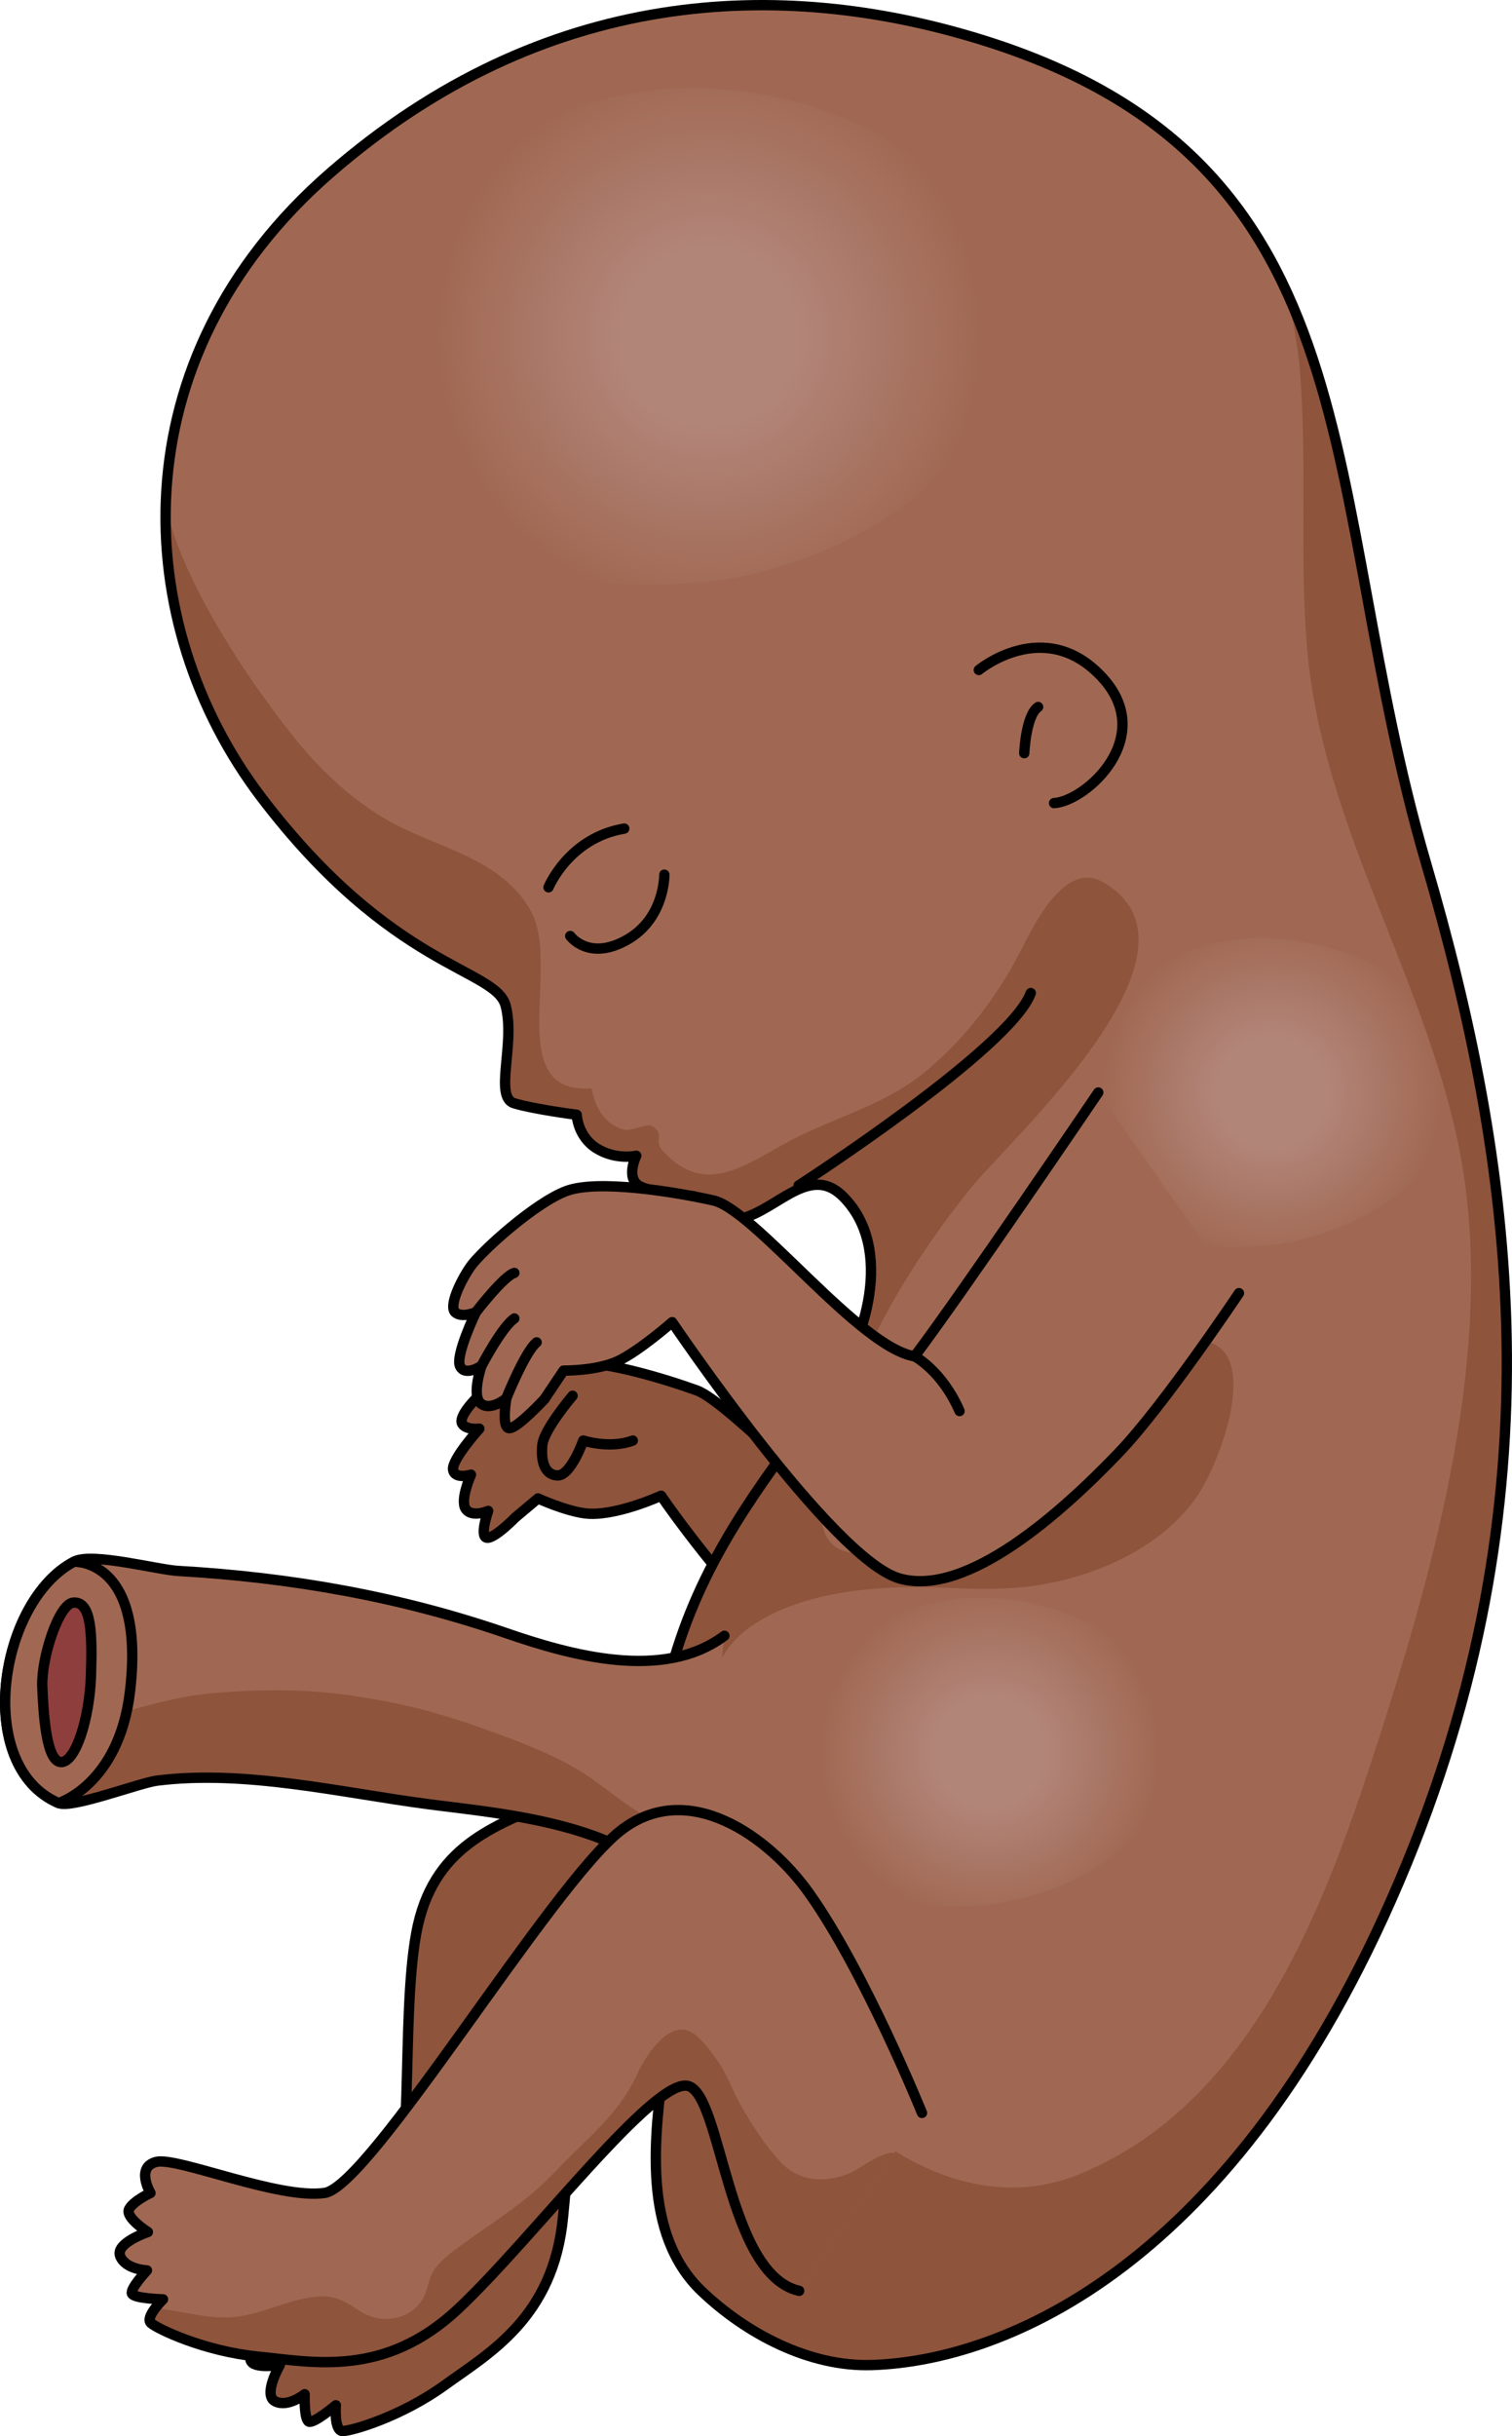 <?xml version="1.0" encoding="utf-8"?>
<!-- Generator: Adobe Illustrator 26.3.1, SVG Export Plug-In . SVG Version: 6.00 Build 0)  -->
<svg version="1.1" id="Camada_1" xmlns="http://www.w3.org/2000/svg" xmlns:xlink="http://www.w3.org/1999/xlink" x="0px" y="0px"
	 width="109.817px" height="176.822px" viewBox="0 0 109.817 176.822" enable-background="new 0 0 109.817 176.822"
	 xml:space="preserve">
<g>
	<g>
		<path fill="#8E543C" d="M84.322,98.78c0,0-13.03,11.688-19.296,13.031c-3.504-0.566-11.926-9.997-14.422-10.897
			c-2.407-0.866-6.563-2.104-8.637-1.977c-2.074,0.124-5.784,1.181-6.689,1.92c-0.903,0.742-2.022,2.023-1.702,2.491
			c0.311,0.469,1.239,0.346,1.239,0.346s-2.022,2.24-1.909,2.976c0.117,0.731,1.301,0.361,1.301,0.361s-0.836,1.864-0.374,2.504
			c0.459,0.634,1.622,0.127,1.622,0.127s-0.648,1.859-0.099,1.948c0.55,0.089,2.065-1.466,2.065-1.466l1.654-1.388
			c0,0,1.891,0.869,3.36,1.078c2.154,0.302,5.579-1.273,5.579-1.273s10.068,14.819,17.077,15.443
			c8.761,0.781,24.913-12.195,24.913-12.195"/>
		
			<path fill="none" stroke="#000000" stroke-width="0.75" stroke-linecap="round" stroke-linejoin="round" stroke-miterlimit="10" d="
			M41.586,101.305c0,0-2.079,2.438-2.194,3.557c-0.115,1.122,0.117,2.171,1.087,2.227c0.97,0.056,1.883-2.534,1.883-2.534
			s1.941,0.628,3.598,0"/>
		
			<path fill="none" stroke="#000000" stroke-width="0.75" stroke-linecap="round" stroke-linejoin="round" stroke-miterlimit="10" d="
			M84.322,98.78c0,0-13.03,11.688-19.296,13.031c-3.504-0.566-11.926-9.997-14.422-10.897c-2.407-0.866-6.563-2.104-8.637-1.977
			c-2.074,0.124-5.784,1.181-6.689,1.92c-0.903,0.742-2.022,2.023-1.702,2.491c0.311,0.469,1.239,0.346,1.239,0.346
			s-2.022,2.24-1.909,2.976c0.117,0.731,1.301,0.361,1.301,0.361s-0.836,1.864-0.374,2.504c0.459,0.634,1.622,0.127,1.622,0.127
			s-0.648,1.859-0.099,1.948c0.55,0.089,2.065-1.466,2.065-1.466l1.654-1.388c0,0,1.891,0.869,3.36,1.078
			c2.154,0.302,5.579-1.273,5.579-1.273s10.068,14.819,17.077,15.443c8.761,0.781,24.913-12.195,24.913-12.195"/>
	</g>
	<path fill="#8E543C" d="M56.684,127.894c0,0-12.08,0.916-16.439,2.783c-4.358,1.867-8.846,3.306-10.009,9.616
		c-1.165,6.319-0.025,18.135-2.175,20.709c-2.148,2.568-9.78,5.142-10.661,6.436c-0.871,1.303,1.188,1.959,1.188,1.959
		s-0.537,1.226-0.389,1.896c0.154,0.675,2.128,0.354,2.128,0.354s-1.267,2.193-0.333,2.648c0.928,0.458,2.132-0.522,2.132-0.522
		s-0.053,1.817,0.301,1.988c0.36,0.166,1.964-1.187,1.964-1.187s-0.144,1.871,0.496,1.873c0.637-0.002,4.225-1.023,7.426-3.338
		c3.197-2.314,7.893-4.895,8.58-12.201c0.691-7.311,1.343-15.103,3.662-16.119c2.32-1.019,9.311,1.267,14.01-1.314"/>
	
		<path fill="none" stroke="#000000" stroke-width="0.75" stroke-linecap="round" stroke-linejoin="round" stroke-miterlimit="10" d="
		M56.684,127.894c0,0-12.08,0.916-16.439,2.783c-4.358,1.867-8.846,3.306-10.009,9.616c-1.165,6.319-0.025,18.135-2.175,20.709
		c-2.148,2.568-9.78,5.142-10.661,6.436c-0.871,1.303,1.188,1.959,1.188,1.959s-0.537,1.226-0.389,1.896
		c0.154,0.675,2.128,0.354,2.128,0.354s-1.267,2.193-0.333,2.648c0.928,0.458,2.132-0.522,2.132-0.522s-0.053,1.817,0.301,1.988
		c0.36,0.166,1.964-1.187,1.964-1.187s-0.144,1.871,0.496,1.873c0.637-0.002,4.225-1.023,7.426-3.338
		c3.197-2.314,7.893-4.895,8.58-12.201c0.691-7.311,1.343-15.103,3.662-16.119c2.32-1.019,9.311,1.267,14.01-1.314"/>
	<path fill="#A06852" d="M71.292,2.886c-14.61-4.524-31.769-3.844-47.301,9.662C8.462,26.051,9.448,45.32,18.973,57.86
		c9.532,12.536,17.042,12.4,17.754,15.142c0.716,2.744-0.866,6.627,0.615,7.074c1.482,0.445,4.544,0.834,4.544,0.834
		s0.056,1.589,1.464,2.45c1.409,0.864,2.862,0.526,2.862,0.526s-0.829,1.668,0.286,2.223c1.117,0.552,3.877,0.711,3.877,0.711
		s-0.005,1.912,2.814,1.731c2.915-0.183,5.438-4.309,8.047-1.699c3.722,3.722,1.694,10.529-1.114,14.299
		c-4.294,5.765-8.332,10.855-10.696,17.795c-1.347,3.946-2.038,8.346-2.476,12.487c-0.658,6.193,2.089,11.975,1.284,18.167
		c-0.703,5.4-1.646,12.523,2.733,16.7c3.233,3.079,7.81,5.503,12.361,5.356c9.628-0.308,26.369-7.149,38.283-35.066
		c11.913-27.915,8.278-52.362,1.958-73.953C95.688,35.712,100.266,11.86,71.292,2.886z"/>
	<radialGradient id="SVGID_1_" cx="92.372" cy="79.294" r="12.349" gradientUnits="userSpaceOnUse">
		<stop  offset="0.321" style="stop-color:#B28579"/>
		<stop  offset="1" style="stop-color:#A06852"/>
	</radialGradient>
	<path fill="url(#SVGID_1_)" d="M78.973,81.992c0.119,7.17,6.59,9.003,13.086,8.391c6.833-0.644,15.811-6.038,13.275-14.163
		c-1.888-6.042-9.727-8.678-15.473-8.027C82.131,69.071,78.846,74.495,78.973,81.992z"/>
	<path fill="#8E543C" d="M93.45,21.211c0.429,1.907,0.818,3.814,0.976,5.837c0.524,6.662-0.056,13.357,0.511,20.018
		c1.063,12.488,8.166,23.232,10.845,35.347c3.3,14.908-1.736,31.931-6.368,46.016c-3.74,11.369-9.171,24.63-21.164,29.431
		c-8.502,3.403-17.682-3.261-21.562-10.845c-1.613-3.155-2.985-6.462-4.096-9.827c-1.726-5.232-3.417-15.266,1.802-19.035
		c3.884-2.807,9.906-3.129,14.528-2.903c1.743,0.084,3.63,0.117,5.35-0.056c4.574-0.459,9.835-2.56,12.612-6.5
		c1.862-2.641,5.377-12.209-0.755-11.35c-5.696,0.799-11.731,8.098-15.952,11.604c-4.152,3.446-12.006,7.018-10.337-1.513
		c1.517-7.74,5.771-15.125,10.65-21.178c2.945-3.653,18.231-17.371,9.585-22.25c-2.757-1.557-5.005,3.184-5.934,4.984
		c-1.702,3.295-3.857,6.164-6.726,8.623c-2.979,2.554-6.594,3.385-10.002,5.167c-3.234,1.69-6.154,4.202-9.312,0.71
		c-0.668-0.74,0.289-1.196-0.806-1.784c-0.34-0.181-1.448,0.437-2.015,0.271c-1.427-0.418-2.058-1.61-2.313-2.987
		c-6.457,0.483-2.209-8.796-4.392-12.829c-2.088-3.861-6.787-4.591-10.322-6.57c-2.802-1.57-5.186-3.897-7.17-6.414
		c-2.903-3.686-6.012-8.404-7.835-12.745c-0.385-0.918-0.816-2.136-1.215-3.501c-0.146,7.6,2.445,15.014,6.939,20.93
		c9.532,12.536,17.042,12.4,17.754,15.142c0.716,2.744-0.866,6.627,0.615,7.074c1.482,0.445,4.544,0.834,4.544,0.834
		s0.056,1.589,1.464,2.45c1.409,0.864,2.862,0.526,2.862,0.526s-0.829,1.668,0.286,2.223c1.117,0.552,3.877,0.711,3.877,0.711
		s-0.005,1.912,2.814,1.731c2.915-0.183,5.438-4.309,8.047-1.699c3.722,3.722,1.694,10.529-1.114,14.299
		c-4.294,5.765-8.332,10.855-10.696,17.795c-1.347,3.946-2.038,8.346-2.476,12.487c-0.658,6.193,2.089,11.975,1.284,18.167
		c-0.703,5.4-1.646,12.523,2.733,16.7c3.233,3.079,7.81,5.503,12.361,5.356c9.628-0.308,26.369-7.149,38.283-35.066
		c11.913-27.915,8.278-52.362,1.958-73.953C99.001,47.028,98.609,32.457,93.45,21.211z"/>
	
		<path fill="none" stroke="#000000" stroke-width="0.75" stroke-linecap="round" stroke-linejoin="round" stroke-miterlimit="10" d="
		M71.292,2.886c-14.61-4.524-31.769-3.844-47.301,9.662C8.462,26.051,9.448,45.32,18.973,57.86
		c9.532,12.536,17.042,12.4,17.754,15.142c0.716,2.744-0.866,6.627,0.615,7.074c1.482,0.445,4.544,0.834,4.544,0.834
		s0.056,1.589,1.464,2.45c1.409,0.864,2.862,0.526,2.862,0.526s-0.829,1.668,0.286,2.223c1.117,0.552,3.877,0.711,3.877,0.711
		s-0.005,1.912,2.814,1.731c2.915-0.183,5.438-4.309,8.047-1.699c3.722,3.722,1.694,10.529-1.114,14.299
		c-4.294,5.765-8.332,10.855-10.696,17.795c-1.347,3.946-2.038,8.346-2.476,12.487c-0.658,6.193,2.089,11.975,1.284,18.167
		c-0.703,5.4-1.646,12.523,2.733,16.7c3.233,3.079,7.81,5.503,12.361,5.356c9.628-0.308,26.369-7.149,38.283-35.066
		c11.913-27.915,8.278-52.362,1.958-73.953C95.688,35.712,100.266,11.86,71.292,2.886z"/>
	<path fill="#A06852" d="M79.767,79.294c0,0-9.929,14.635-13.34,19.149C62.38,97.787,54.795,87.796,51.81,87.129
		c-2.984-0.666-8.382-1.512-10.638-0.698c-2.26,0.811-6.249,4.403-7.013,5.518c-0.761,1.11-1.584,2.893-1.084,3.312
		c0.5,0.417,1.489-0.023,1.489-0.023s-1.515,3.143-1.152,3.919c0.368,0.772,1.559-0.021,1.559-0.021s-0.755,2.185-0.038,2.74
		c0.715,0.554,1.839-0.379,1.839-0.379s-0.383,2.241,0.255,2.161c0.638-0.079,2.517-2.111,2.517-2.111l1.387-2.07
		c0,0,2.413,0.035,3.961-0.696c1.549-0.731,3.927-2.818,3.927-2.818s11.599,17.175,16.492,18.595
		c4.887,1.419,11.804-4.795,15.946-9.123c3.307-3.452,8.73-11.577,8.73-11.577"/>
	<path fill="#A06852" d="M52.612,118.726c-4.436,3.319-11.194,1.406-15.85-0.194c-7.749-2.665-15.643-4.046-23.832-4.514
		c-1.49-0.084-6.236-1.351-7.519-0.687c-5.504,2.845-7.353,14.881-1.152,17.537c0.965,0.414,5.88-1.469,7.144-1.629
		c6.409-0.802,13.308,0.866,19.67,1.704c5.971,0.789,17.591,1.596,19.168,9.097"/>
	<g>
		<path fill="#8E543C" d="M7.477,124.62c0.001,0,0.003,0,0.003,0l0.077-0.085C7.536,124.58,7.336,124.627,7.477,124.62z"/>
		<path fill="#8E543C" d="M47.024,131.898c-1.902-1.023-3.429-2.532-5.282-3.59c-2.28-1.303-5.092-2.308-7.572-3.168
			c-3.072-1.063-6.013-1.729-9.23-2.154c-3.173-0.421-6.464-0.368-9.649-0.079c-2.729,0.249-5.188,1.101-7.81,1.712l-4.768,5.219
			c0.451,0.411,0.949,0.775,1.547,1.03c0.965,0.414,5.88-1.469,7.144-1.629c6.409-0.802,13.308,0.866,19.67,1.704
			c5.971,0.789,17.591,1.596,19.168,9.097l0.597-5.346C49.808,133.501,48.397,132.636,47.024,131.898z"/>
	</g>
	
		<path fill="none" stroke="#000000" stroke-width="0.75" stroke-linecap="round" stroke-linejoin="round" stroke-miterlimit="10" d="
		M52.612,118.726c-4.436,3.319-11.194,1.406-15.85-0.194c-7.749-2.665-15.643-4.046-23.832-4.514
		c-1.49-0.084-6.236-1.351-7.519-0.687c-5.504,2.845-7.353,14.881-1.152,17.537c0.965,0.414,5.88-1.469,7.144-1.629
		c6.409-0.802,13.308,0.866,19.67,1.704c5.971,0.789,17.591,1.596,19.168,9.097"/>
	<path fill="#A06852" d="M9.436,122.809c0.752-6.268-1.106-8.817-3.394-9.386c-0.23-0.03-0.454-0.063-0.631-0.092
		c-5.504,2.845-7.353,14.881-1.152,17.537C4.259,130.868,8.629,129.522,9.436,122.809z"/>
	
		<path fill="none" stroke="#000000" stroke-width="0.75" stroke-linecap="round" stroke-linejoin="round" stroke-miterlimit="10" d="
		M9.436,122.809c0.752-6.268-1.106-8.817-3.394-9.386c-0.23-0.03-0.454-0.063-0.631-0.092c-5.504,2.845-7.353,14.881-1.152,17.537
		C4.259,130.868,8.629,129.522,9.436,122.809z"/>
	
		<path fill="#8E3E3C" stroke="#000000" stroke-width="0.75" stroke-linecap="round" stroke-linejoin="round" stroke-miterlimit="10" d="
		M5.326,116.317c-1.052,0.078-2.332,4.004-2.255,6.084c0.084,2.078,0.297,5.481,1.37,5.492c1.069,0.008,2.055-3.197,2.164-6.214
		C6.713,118.482,6.631,116.215,5.326,116.317z"/>
	
		<path fill="none" stroke="#000000" stroke-width="0.75" stroke-linecap="round" stroke-linejoin="round" stroke-miterlimit="10" d="
		M79.767,79.294c0,0-9.929,14.635-13.34,19.149C62.38,97.787,54.795,87.796,51.81,87.129c-2.984-0.666-8.382-1.512-10.638-0.698
		c-2.26,0.811-6.249,4.403-7.013,5.518c-0.761,1.11-1.584,2.893-1.084,3.312c0.5,0.417,1.489-0.023,1.489-0.023
		s-1.515,3.143-1.152,3.919c0.368,0.772,1.559-0.021,1.559-0.021s-0.755,2.185-0.038,2.74c0.715,0.554,1.839-0.379,1.839-0.379
		s-0.383,2.241,0.255,2.161c0.638-0.079,2.517-2.111,2.517-2.111l1.387-2.07c0,0,2.413,0.035,3.961-0.696
		c1.549-0.731,3.927-2.818,3.927-2.818s11.599,17.175,16.492,18.595c4.887,1.419,11.804-4.795,15.946-9.123
		c3.307-3.452,8.73-11.577,8.73-11.577"/>
	<path fill="#A06852" d="M66.964,153.357c0,0-4.165-10.285-8.208-15.968c-2.903-4.079-8.791-8.348-13.689-4.515
		c-5.062,3.958-18.167,25.784-21.478,26.288c-3.312,0.503-10.733-2.635-12.245-2.25c-1.519,0.389-0.415,2.257-0.415,2.257
		s-1.212,0.554-1.547,1.157c-0.334,0.608,1.359,1.676,1.359,1.676s-2.405,0.797-2.007,1.762c0.394,0.96,1.94,1.021,1.94,1.021
		s-1.246,1.327-1.089,1.688c0.154,0.36,2.256,0.413,2.256,0.413s-1.349,1.308-0.871,1.729c0.477,0.42,3.842,2.037,7.772,2.428
		c3.924,0.386,9.149,1.568,14.51-3.442c5.366-5.014,14.355-16.965,16.765-16.19c2.415,0.775,2.8,13.674,8.027,14.858"/>
	<path fill="#8E543C" d="M61.549,157.8c-1.822,0.675-3.59,0.498-4.905-0.931c-1.125-1.222-2.015-2.633-2.842-4.069
		c-0.607-1.055-0.983-2.237-1.694-3.233c-0.465-0.649-1.381-1.976-2.198-2.205c-1.571-0.441-3.081,1.972-3.616,3.15
		c-1.368,3.02-3.713,4.721-5.927,7.065c-2.067,2.19-4.323,3.547-6.726,5.281c-0.723,0.524-1.491,1.062-2.031,1.782
		c-0.525,0.695-0.494,1.488-0.895,2.198c-0.844,1.498-2.908,1.85-4.313,1.046c-1.146-0.655-1.754-1.279-3.179-1.208
		c-1.951,0.098-3.797,1.121-5.74,1.435c-2.146,0.346-4.12-0.395-6.208-0.576c-0.3,0.395-0.557,0.861-0.305,1.082
		c0.477,0.42,3.842,2.037,7.772,2.428c3.924,0.386,9.149,1.568,14.51-3.442c5.366-5.014,14.355-16.965,16.765-16.19
		c2.415,0.775,2.8,13.674,8.027,14.858l6.913-10.008C64.046,156.095,62.384,157.49,61.549,157.8z"/>
	
		<path fill="none" stroke="#000000" stroke-width="0.75" stroke-linecap="round" stroke-linejoin="round" stroke-miterlimit="10" d="
		M66.964,153.357c0,0-4.165-10.285-8.208-15.968c-2.903-4.079-8.791-8.348-13.689-4.515c-5.062,3.958-18.167,25.784-21.478,26.288
		c-3.312,0.503-10.733-2.635-12.245-2.25c-1.519,0.389-0.415,2.257-0.415,2.257s-1.212,0.554-1.547,1.157
		c-0.334,0.608,1.359,1.676,1.359,1.676s-2.405,0.797-2.007,1.762c0.394,0.96,1.94,1.021,1.94,1.021s-1.246,1.327-1.089,1.688
		c0.154,0.36,2.256,0.413,2.256,0.413s-1.349,1.308-0.871,1.729c0.477,0.42,3.842,2.037,7.772,2.428
		c3.924,0.386,9.149,1.568,14.51-3.442c5.366-5.014,14.355-16.965,16.765-16.19c2.415,0.775,2.8,13.674,8.027,14.858"/>
	
		<path fill="none" stroke="#000000" stroke-width="0.75" stroke-linecap="round" stroke-linejoin="round" stroke-miterlimit="10" d="
		M41.416,67.935c0,0,1.332,1.851,4.108,0.285c2.777-1.563,2.726-4.737,2.726-4.737"/>
	
		<path fill="none" stroke="#000000" stroke-width="0.75" stroke-linecap="round" stroke-linejoin="round" stroke-miterlimit="10" d="
		M39.839,64.401c0,0,1.469-3.59,5.5-4.262"/>
	
		<path fill="none" stroke="#000000" stroke-width="0.75" stroke-linecap="round" stroke-linejoin="round" stroke-miterlimit="10" d="
		M71.09,48.629c0,0,4.734-3.928,8.886,0.455c4.154,4.379-1.116,9.078-3.418,9.205"/>
	
		<path fill="none" stroke="#000000" stroke-width="0.75" stroke-linecap="round" stroke-linejoin="round" stroke-miterlimit="10" d="
		M74.392,54.667c0,0,0.105-2.732,1.007-3.354"/>
	
		<path fill="none" stroke="#000000" stroke-width="0.75" stroke-linecap="round" stroke-linejoin="round" stroke-miterlimit="10" d="
		M57.995,86.048c0,0,15.404-9.947,16.869-13.971"/>
	
		<radialGradient id="SVGID_00000102535557441914441980000018284203270813597582_" cx="71.895" cy="127.162" r="12.35" gradientUnits="userSpaceOnUse">
		<stop  offset="0.321" style="stop-color:#B28579"/>
		<stop  offset="1" style="stop-color:#A06852"/>
	</radialGradient>
	<path fill="url(#SVGID_00000102535557441914441980000018284203270813597582_)" d="M58.496,129.859
		c0.12,7.171,6.59,9.004,13.088,8.391c6.832-0.643,15.812-6.038,13.274-14.162c-1.888-6.043-9.728-8.678-15.473-8.026
		C61.654,116.941,58.37,122.363,58.496,129.859z"/>
	
		<radialGradient id="SVGID_00000140008830664902776670000014962021269125417916_" cx="51.498" cy="24.413" r="19.868" gradientUnits="userSpaceOnUse">
		<stop  offset="0.321" style="stop-color:#B28579"/>
		<stop  offset="1" style="stop-color:#A06852"/>
	</radialGradient>
	<path fill="url(#SVGID_00000140008830664902776670000014962021269125417916_)" d="M29.941,28.753
		c0.192,11.533,10.602,14.485,21.056,13.498c10.988-1.037,25.44-9.711,21.357-22.781C69.317,9.745,56.706,5.503,47.46,6.555
		C35.021,7.967,29.736,16.69,29.941,28.753z"/>
	
		<path fill="none" stroke="#000000" stroke-width="0.75" stroke-linecap="round" stroke-linejoin="round" stroke-miterlimit="10" d="
		M66.427,98.443c0,0,1.972,1.016,3.266,3.97"/>
	
		<path fill="none" stroke="#000000" stroke-width="0.75" stroke-linecap="round" stroke-linejoin="round" stroke-miterlimit="10" d="
		M36.772,101.496c0,0,1.357-3.391,2.203-4.067"/>
	
		<path fill="none" stroke="#000000" stroke-width="0.75" stroke-linecap="round" stroke-linejoin="round" stroke-miterlimit="10" d="
		M34.971,99.135c0,0,1.491-2.848,2.387-3.44"/>
	
		<path fill="none" stroke="#000000" stroke-width="0.75" stroke-linecap="round" stroke-linejoin="round" stroke-miterlimit="10" d="
		M34.565,95.237c0,0,2.023-2.636,2.793-2.848"/>
</g>
</svg>

